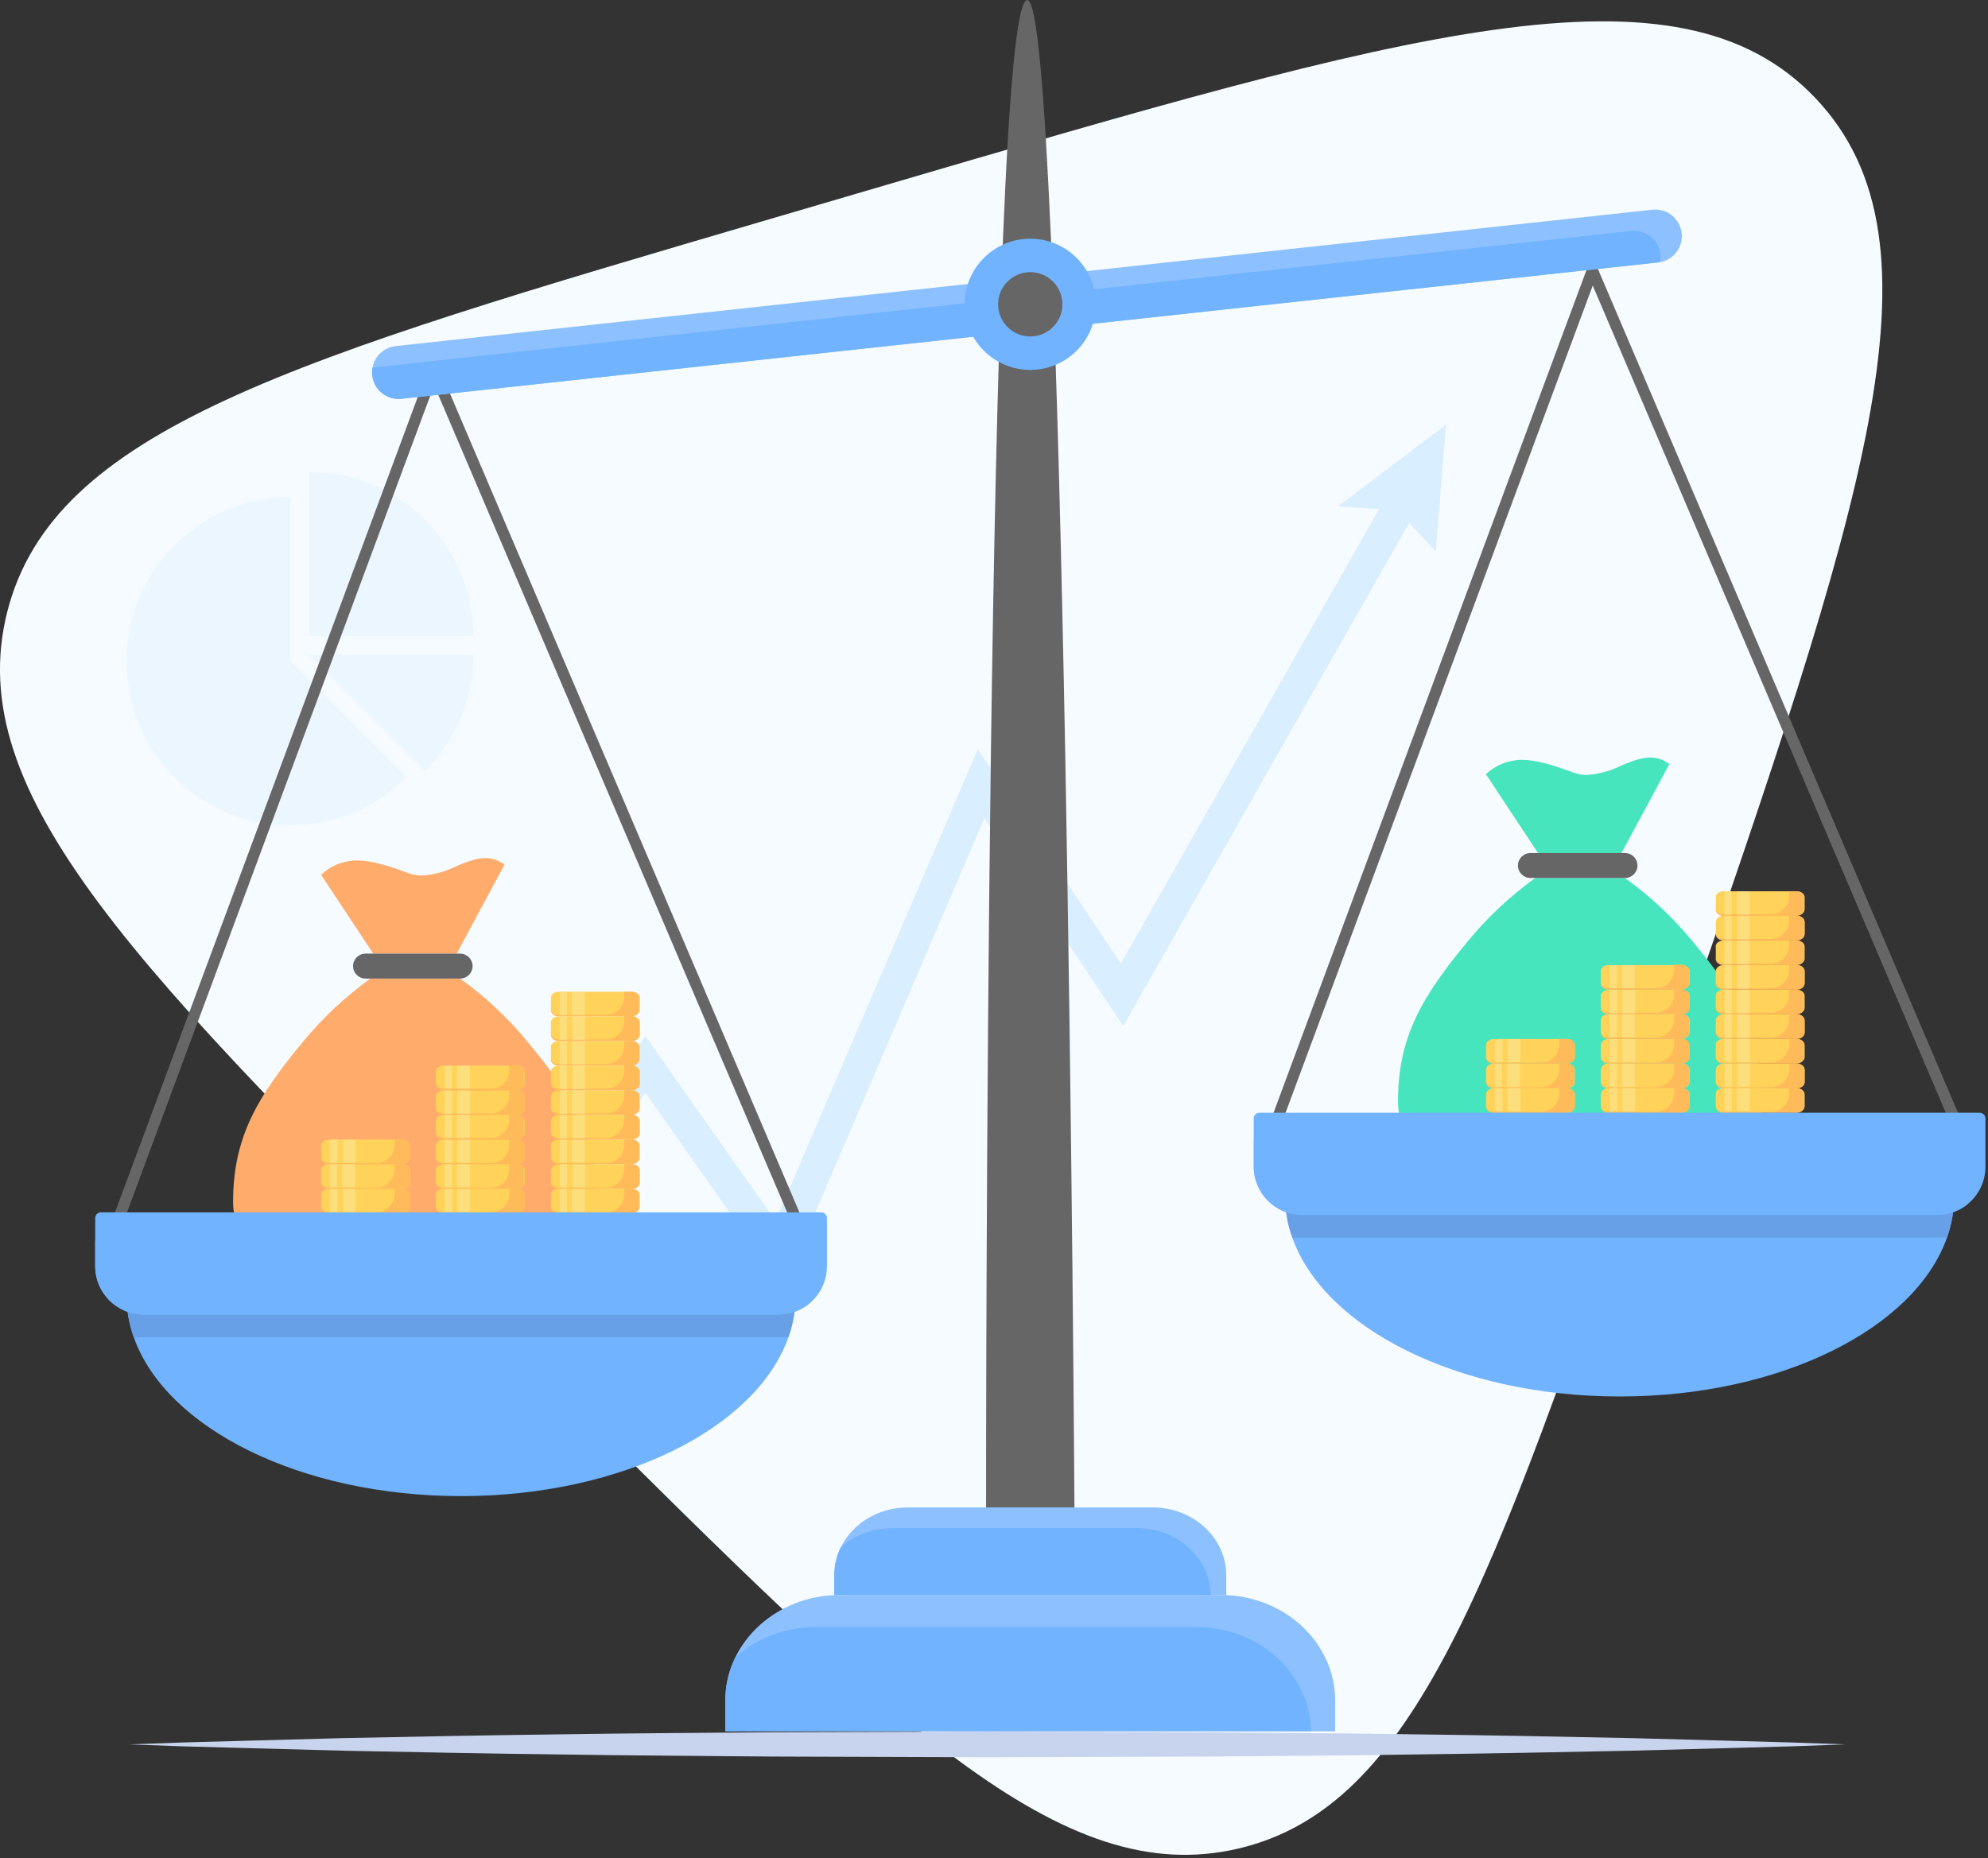 <svg width="353" height="330" viewBox="0 0 353 330" fill="none" xmlns="http://www.w3.org/2000/svg">
<rect x="0" y="0" width="353" height="330" fill="#333333" stroke="none"/>
<g clip-path="url(#clip0)">
<path d="M155.333 33.442L136.498 38.97C51.819 63.824 9.48 76.25 1.279 108.699C-6.91 141.159 24.419 172.351 87.066 234.724L99.664 247.276C158.839 306.189 188.432 335.645 219.83 328.323C251.228 320.991 264.853 281.45 292.094 202.367L298.318 184.298C330.71 90.31 346.894 43.31 322.395 17.463C297.907 -8.406 250.371 5.539 155.333 33.442Z" fill="#F5FBFF"/>
<g opacity="0.6">
<path opacity="0.6" d="M84.039 112.97H54.926V83.857C71.007 83.857 84.039 96.889 84.039 112.97Z" fill="#D9EEFF"/>
<path opacity="0.6" d="M84.04 116.317C84.051 124.038 80.978 131.45 75.508 136.899L54.926 116.317H84.04Z" fill="#D9EEFF"/>
<path opacity="0.6" d="M72.161 138.006C60.797 149.371 42.362 149.371 30.987 138.006C19.611 126.642 19.622 108.208 30.987 96.832C36.446 91.372 43.847 88.3 51.568 88.3V117.413L72.161 138.006Z" fill="#D9EEFF"/>
</g>
<path d="M256.767 75.416L237.556 89.945L244.877 90.413L199.02 171.129L173.63 133.061L137.709 216.838L114.603 184.024L85.81 224.73L87.626 232.017L114.592 194.075L139.011 228.762L174.806 145.282L199.442 182.219L250.211 92.868L254.928 97.94L256.767 75.416Z" fill="#D9EEFF"/>
<path d="M22.934 309.809L32.46 309.467L41.985 309.204L61.036 308.69C73.737 308.427 86.427 308.176 99.127 308.027C111.828 307.822 124.517 307.765 137.218 307.65L175.309 307.525L213.4 307.65C226.1 307.776 238.79 307.822 251.49 308.027C264.191 308.176 276.88 308.427 289.581 308.69L308.632 309.204L318.158 309.467L327.683 309.809L318.158 310.152L308.632 310.415L289.581 310.929C276.88 311.191 264.191 311.442 251.49 311.591C238.79 311.808 226.1 311.842 213.4 311.968L175.309 312.094L137.218 311.968C124.517 311.842 111.828 311.797 99.127 311.591C86.427 311.442 73.737 311.191 61.036 310.929L41.985 310.415L32.46 310.152L22.934 309.809Z" fill="#C8D3ED"/>
<path d="M57.007 155.367C58.732 153.734 61.016 152.82 63.38 152.82C65.893 152.82 68.725 153.665 72.506 155.07C73.294 155.356 74.128 155.504 74.973 155.493C77.04 155.356 79.062 154.807 80.924 153.882C82.751 153.117 84.487 152.398 86.166 152.398C87.4 152.398 88.61 152.809 89.581 153.563L81.084 169.359H66.27L57.007 155.367Z" fill="#FFAB6B"/>
<path d="M106.072 213.461C106.083 220.211 100.624 225.693 93.873 225.704C93.862 225.704 93.862 225.704 93.851 225.704H53.636C46.874 225.693 41.403 220.222 41.392 213.461C41.392 202.119 45.572 194.946 53.761 185.067C57.267 180.806 61.299 177.026 65.765 173.794H81.675C86.164 177.003 90.207 180.795 93.713 185.067C101.914 194.946 106.072 202.085 106.072 213.461Z" fill="#FFAB6B"/>
<path d="M64.908 169.365H81.698C82.92 169.365 83.914 170.359 83.914 171.581C83.914 172.803 82.92 173.797 81.698 173.797H64.908C63.686 173.797 62.693 172.803 62.693 171.581C62.693 170.348 63.686 169.365 64.908 169.365Z" fill="#666666"/>
<path d="M78.774 202.39H91.806C92.537 202.39 93.177 202.847 93.177 203.486V205.576C93.177 206.216 92.537 206.673 91.806 206.673H78.774C78.043 206.673 77.404 206.216 77.404 205.576V203.486C77.404 202.847 78.043 202.39 78.774 202.39Z" fill="#FFD359"/>
<path d="M93.165 203.486V205.668C93.165 205.942 93.074 206.124 92.891 206.307L92.8 206.399C92.526 206.673 92.16 206.764 91.703 206.764H78.774C78.043 206.764 77.404 206.307 77.404 205.668V205.485C77.404 206.124 78.043 206.581 78.774 206.581H87.158C88.985 206.581 90.436 205.119 90.436 203.303V202.39H91.806C92.526 202.39 93.165 202.847 93.165 203.486Z" fill="#FFBA59"/>
<path opacity="0.6" d="M81.23 202.39H83.503V206.49H81.23V202.39Z" fill="#FCE693"/>
<path opacity="0.6" d="M78.957 202.39H80.328V206.49H78.957V202.39Z" fill="#FCE693"/>
<path d="M78.774 193.641H91.806C92.537 193.641 93.177 194.098 93.177 194.737V196.827C93.177 197.467 92.537 197.924 91.806 197.924H78.774C78.043 197.924 77.404 197.467 77.404 196.827V194.737C77.404 194.189 78.043 193.641 78.774 193.641Z" fill="#FFD359"/>
<path d="M93.165 194.737V196.919C93.165 197.193 93.074 197.376 92.891 197.558L92.8 197.65C92.526 197.924 92.16 198.015 91.703 198.015H78.774C78.043 198.015 77.404 197.558 77.404 196.919V196.645C77.404 197.284 78.043 197.741 78.774 197.741H87.158C88.985 197.741 90.436 196.279 90.436 194.463V193.641H91.806C92.526 193.641 93.165 194.189 93.165 194.737Z" fill="#FFBA59"/>
<path opacity="0.6" d="M81.23 193.641H83.503V197.833H81.23V193.641Z" fill="#FCE693"/>
<path opacity="0.6" d="M78.957 193.641H80.328V197.833H78.957V193.641Z" fill="#FCE693"/>
<path d="M78.774 206.764H91.806C92.537 206.764 93.177 207.221 93.177 207.861V210.042C93.177 210.682 92.537 211.139 91.806 211.139H78.774C78.043 211.139 77.404 210.682 77.404 210.042V207.952C77.404 207.221 77.952 206.764 78.774 206.764Z" fill="#FFD359"/>
<path d="M93.074 207.861V210.042C93.074 210.316 92.983 210.499 92.8 210.682L92.709 210.773C92.434 211.047 92.069 211.139 91.612 211.139H78.774C78.043 211.139 77.404 210.682 77.404 210.042V209.859C77.404 210.499 78.043 210.956 78.774 210.956H87.158C88.985 210.956 90.436 209.494 90.436 207.678V206.764H91.806C92.526 206.764 93.074 207.221 93.074 207.861Z" fill="#FFBA59"/>
<path opacity="0.6" d="M81.138 206.764H83.411V210.864H81.138V206.764Z" fill="#FCE693"/>
<path opacity="0.6" d="M78.957 206.764H80.236V210.864H78.957V206.764Z" fill="#FCE693"/>
<path d="M78.774 198.004H91.806C92.537 198.004 93.177 198.461 93.177 199.1V201.19C93.177 201.83 92.537 202.287 91.806 202.287H78.774C78.043 202.287 77.404 201.83 77.404 201.19V199.1C77.404 198.461 77.952 198.004 78.774 198.004Z" fill="#FFD359"/>
<path d="M93.074 199.112V201.293C93.074 201.567 92.983 201.75 92.8 201.933L92.709 202.024C92.434 202.298 92.069 202.39 91.612 202.39H78.774C78.043 202.39 77.404 201.933 77.404 201.293V201.019C77.404 201.659 78.043 202.116 78.774 202.116H87.158C88.985 202.116 90.436 200.654 90.436 198.837V197.924H91.806C92.526 198.015 93.074 198.472 93.074 199.112Z" fill="#FFBA59"/>
<path opacity="0.6" d="M81.138 198.015H83.411V202.115H81.138V198.015Z" fill="#FCE693"/>
<path opacity="0.6" d="M78.957 198.015H80.236V202.115H78.957V198.015Z" fill="#FCE693"/>
<path d="M78.774 189.255H91.806C92.537 189.255 93.177 189.712 93.177 190.351V192.442C93.177 193.081 92.537 193.538 91.806 193.538H78.774C78.043 193.538 77.404 193.081 77.404 192.442V190.351C77.404 189.712 77.952 189.255 78.774 189.255Z" fill="#FFD359"/>
<path d="M93.074 190.363V192.544C93.074 192.818 92.983 193.001 92.8 193.184L92.709 193.275C92.434 193.549 92.069 193.641 91.612 193.641H78.774C78.043 193.641 77.404 193.184 77.404 192.544V192.27C77.404 192.91 78.043 193.367 78.774 193.367H87.158C88.985 193.367 90.436 191.905 90.436 190.089V189.175H91.806C92.526 189.266 93.074 189.723 93.074 190.363Z" fill="#FFBA59"/>
<path opacity="0.6" d="M81.138 189.266H83.411V193.367H81.138V189.266Z" fill="#FCE693"/>
<path opacity="0.6" d="M78.957 189.266H80.236V193.367H78.957V189.266Z" fill="#FCE693"/>
<path d="M78.774 211.138H91.806C92.537 211.138 93.177 211.595 93.177 212.235V214.325C93.177 214.965 92.537 215.422 91.806 215.422H78.774C78.043 215.422 77.404 214.965 77.404 214.325V212.235C77.404 211.595 78.043 211.138 78.774 211.138Z" fill="#FFD359"/>
<path d="M93.165 212.235V214.416C93.165 214.691 93.074 214.873 92.891 215.056L92.8 215.147C92.526 215.422 92.16 215.513 91.703 215.513H78.774C78.043 215.513 77.404 215.056 77.404 214.416V214.234C77.404 214.873 78.043 215.33 78.774 215.33H87.158C88.985 215.33 90.436 213.868 90.436 212.052V211.138H91.806C92.526 211.138 93.165 211.595 93.165 212.235Z" fill="#FFBA59"/>
<path opacity="0.6" d="M81.23 211.138H83.503V215.239H81.23V211.138Z" fill="#FCE693"/>
<path opacity="0.6" d="M78.957 211.138H80.328V215.239H78.957V211.138Z" fill="#FCE693"/>
<path d="M58.398 202.39H71.43C72.161 202.39 72.801 202.847 72.801 203.486V205.576C72.801 206.216 72.161 206.673 71.43 206.673H58.398C57.667 206.673 57.028 206.216 57.028 205.576V203.486C57.028 202.847 57.667 202.39 58.398 202.39Z" fill="#FFD359"/>
<path d="M72.789 203.486V205.668C72.789 205.942 72.698 206.124 72.515 206.307L72.424 206.399C72.15 206.673 71.784 206.764 71.327 206.764H58.398C57.667 206.764 57.028 206.307 57.028 205.668V205.485C57.028 206.124 57.667 206.581 58.398 206.581H66.781C68.609 206.581 70.059 205.119 70.059 203.303V202.39H71.43C72.15 202.39 72.789 202.847 72.789 203.486Z" fill="#FFBA59"/>
<path opacity="0.6" d="M60.854 202.39H63.127V206.49H60.854V202.39Z" fill="#FCE693"/>
<path opacity="0.6" d="M58.581 202.39H59.951V206.49H58.581V202.39Z" fill="#FCE693"/>
<path d="M58.398 206.764H71.43C72.161 206.764 72.801 207.221 72.801 207.861V210.042C72.801 210.682 72.161 211.138 71.43 211.138H58.398C57.667 211.138 57.028 210.682 57.028 210.042V207.952C57.028 207.221 57.576 206.764 58.398 206.764Z" fill="#FFD359"/>
<path d="M72.698 207.861V210.042C72.698 210.316 72.606 210.499 72.424 210.682L72.332 210.773C72.058 211.047 71.693 211.138 71.236 211.138H58.398C57.667 211.138 57.028 210.682 57.028 210.042V209.859C57.028 210.499 57.667 210.956 58.398 210.956H66.782C68.609 210.956 70.059 209.494 70.059 207.678V206.764H71.43C72.15 206.764 72.698 207.221 72.698 207.861Z" fill="#FFBA59"/>
<path opacity="0.6" d="M60.763 206.764H63.035V210.864H60.763V206.764Z" fill="#FCE693"/>
<path opacity="0.6" d="M58.581 206.764H59.86V210.864H58.581V206.764Z" fill="#FCE693"/>
<path d="M58.398 211.138H71.43C72.161 211.138 72.801 211.595 72.801 212.235V214.325C72.801 214.965 72.161 215.422 71.43 215.422H58.398C57.667 215.422 57.028 214.965 57.028 214.325V212.235C57.028 211.595 57.667 211.138 58.398 211.138Z" fill="#FFD359"/>
<path d="M72.789 212.235V214.416C72.789 214.691 72.698 214.873 72.515 215.056L72.424 215.147C72.15 215.422 71.784 215.513 71.327 215.513H58.398C57.667 215.513 57.028 215.056 57.028 214.416V214.234C57.028 214.873 57.667 215.33 58.398 215.33H66.781C68.609 215.33 70.059 213.868 70.059 212.052V211.138H71.43C72.15 211.138 72.789 211.595 72.789 212.235Z" fill="#FFBA59"/>
<path opacity="0.6" d="M60.854 211.138H63.127V215.239H60.854V211.138Z" fill="#FCE693"/>
<path opacity="0.6" d="M58.581 211.138H59.951V215.239H58.581V211.138Z" fill="#FCE693"/>
<path d="M99.196 202.39H112.228C112.959 202.39 113.598 202.847 113.598 203.486V205.576C113.598 206.216 112.959 206.673 112.228 206.673H99.196C98.465 206.673 97.825 206.216 97.825 205.576V203.486C97.734 202.847 98.374 202.39 99.196 202.39Z" fill="#FFD359"/>
<path d="M113.494 203.486V205.668C113.494 205.942 113.403 206.124 113.22 206.307L113.129 206.399C112.855 206.673 112.489 206.764 112.033 206.764H99.195C98.464 206.764 97.824 206.307 97.824 205.668V205.485C97.824 206.124 98.464 206.581 99.195 206.581H107.578C109.406 206.581 110.856 205.119 110.856 203.303V202.39H112.227C112.958 202.39 113.494 202.847 113.494 203.486Z" fill="#FFBA59"/>
<path opacity="0.6" d="M101.56 202.39H103.833V206.49H101.56V202.39Z" fill="#FCE693"/>
<path opacity="0.6" d="M99.379 202.39H100.658V206.49H99.379V202.39Z" fill="#FCE693"/>
<path d="M99.196 193.641H112.228C112.959 193.641 113.598 194.098 113.598 194.737V196.827C113.598 197.467 112.959 197.924 112.228 197.924H99.196C98.465 197.924 97.825 197.467 97.825 196.827V194.737C97.734 194.189 98.374 193.641 99.196 193.641Z" fill="#FFD359"/>
<path d="M113.494 194.737V196.919C113.494 197.193 113.403 197.376 113.22 197.558L113.129 197.65C112.855 197.924 112.489 198.015 112.033 198.015H99.195C98.464 198.015 97.824 197.558 97.824 196.919V196.645C97.824 197.284 98.464 197.741 99.195 197.741H107.578C109.406 197.741 110.856 196.279 110.856 194.463V193.641H112.227C112.958 193.641 113.494 194.189 113.494 194.737Z" fill="#FFBA59"/>
<path opacity="0.6" d="M101.56 193.641H103.833V197.832H101.56V193.641Z" fill="#FCE693"/>
<path opacity="0.6" d="M99.379 193.641H100.658V197.832H99.379V193.641Z" fill="#FCE693"/>
<path d="M99.196 206.764H112.228C112.959 206.764 113.599 207.221 113.599 207.861V210.042C113.599 210.682 112.959 211.138 112.228 211.138H99.196C98.465 211.138 97.825 210.682 97.825 210.042V207.952C97.825 207.221 98.465 206.764 99.196 206.764Z" fill="#FFD359"/>
<path d="M113.587 207.861V210.042C113.587 210.316 113.496 210.499 113.313 210.682L113.222 210.773C112.948 211.047 112.582 211.138 112.125 211.138H99.196C98.465 211.138 97.825 210.682 97.825 210.042V209.859C97.825 210.499 98.465 210.956 99.196 210.956H107.579C109.407 210.956 110.857 209.494 110.857 207.678V206.764H112.228C112.948 206.764 113.587 207.221 113.587 207.861Z" fill="#FFBA59"/>
<path opacity="0.6" d="M101.72 206.764H103.902V210.864H101.72V206.764Z" fill="#FCE693"/>
<path opacity="0.6" d="M99.401 206.764H100.681V210.864H99.401V206.764Z" fill="#FCE693"/>
<path d="M99.196 198.004H112.228C112.959 198.004 113.599 198.461 113.599 199.1V201.19C113.599 201.83 112.959 202.287 112.228 202.287H99.196C98.465 202.287 97.825 201.83 97.825 201.19V199.1C97.825 198.461 98.465 198.004 99.196 198.004Z" fill="#FFD359"/>
<path d="M113.587 199.112V201.293C113.587 201.567 113.496 201.75 113.313 201.933L113.222 202.024C112.948 202.298 112.582 202.39 112.125 202.39H99.196C98.465 202.39 97.825 201.933 97.825 201.293V201.019C97.825 201.659 98.465 202.116 99.196 202.116H107.579C109.407 202.116 110.857 200.654 110.857 198.838V197.924H112.228C112.948 198.015 113.587 198.472 113.587 199.112Z" fill="#FFBA59"/>
<path opacity="0.6" d="M101.652 198.015H103.833V202.207H101.652V198.015Z" fill="#FCE693"/>
<path opacity="0.6" d="M99.367 198.015H100.647V202.207H99.367V198.015Z" fill="#FCE693"/>
<path d="M99.196 184.892H112.228C112.959 184.892 113.598 185.349 113.598 185.988V188.078C113.598 188.718 112.959 189.175 112.228 189.175H99.196C98.465 189.175 97.825 188.718 97.825 188.078V185.988C97.734 185.44 98.374 184.892 99.196 184.892Z" fill="#FFD359"/>
<path d="M113.494 185.988V188.17C113.494 188.444 113.403 188.627 113.22 188.809L113.129 188.901C112.855 189.175 112.489 189.266 112.033 189.266H99.195C98.464 189.266 97.824 188.809 97.824 188.17V187.896C97.824 188.535 98.464 188.992 99.195 188.992H107.578C109.406 188.992 110.856 187.53 110.856 185.714V184.892H112.227C112.958 184.892 113.494 185.44 113.494 185.988Z" fill="#FFBA59"/>
<path opacity="0.6" d="M101.56 184.892H103.833V189.084H101.56V184.892Z" fill="#FCE693"/>
<path opacity="0.6" d="M99.379 184.892H100.658V189.084H99.379V184.892Z" fill="#FCE693"/>
<path d="M99.196 189.255H112.228C112.959 189.255 113.599 189.712 113.599 190.351V192.442C113.599 193.081 112.959 193.538 112.228 193.538H99.196C98.465 193.538 97.825 193.081 97.825 192.442V190.351C97.825 189.712 98.465 189.255 99.196 189.255Z" fill="#FFD359"/>
<path d="M113.587 190.363V192.544C113.587 192.818 113.496 193.001 113.313 193.184L113.222 193.275C112.948 193.549 112.582 193.641 112.125 193.641H99.196C98.465 193.641 97.825 193.184 97.825 192.544V192.27C97.825 192.91 98.465 193.367 99.196 193.367H107.579C109.407 193.367 110.857 191.905 110.857 190.089V189.175H112.228C112.948 189.266 113.587 189.723 113.587 190.363Z" fill="#FFBA59"/>
<path opacity="0.6" d="M101.652 189.266H103.833V193.458H101.652V189.266Z" fill="#FCE693"/>
<path opacity="0.6" d="M99.367 189.266H100.647V193.458H99.367V189.266Z" fill="#FCE693"/>
<path d="M99.196 176.143H112.228C112.959 176.143 113.598 176.6 113.598 177.239V179.33C113.598 179.969 112.959 180.426 112.228 180.426H99.196C98.465 180.426 97.825 179.969 97.825 179.33V177.239C97.734 176.691 98.374 176.143 99.196 176.143Z" fill="#FFD359"/>
<path d="M113.494 177.239V179.421C113.494 179.695 113.403 179.878 113.22 180.06L113.129 180.152C112.855 180.426 112.489 180.517 112.033 180.517H99.195C98.464 180.517 97.824 180.06 97.824 179.421V179.147C97.824 179.786 98.464 180.243 99.195 180.243H107.578C109.406 180.243 110.856 178.781 110.856 176.965V176.143H112.227C112.958 176.143 113.494 176.691 113.494 177.239Z" fill="#FFBA59"/>
<path opacity="0.6" d="M101.56 176.143H103.833V180.335H101.56V176.143Z" fill="#FCE693"/>
<path opacity="0.6" d="M99.379 176.143H100.658V180.335H99.379V176.143Z" fill="#FCE693"/>
<path d="M99.196 180.506H112.228C112.959 180.506 113.599 180.963 113.599 181.602V183.693C113.599 184.332 112.959 184.789 112.228 184.789H99.196C98.465 184.789 97.825 184.332 97.825 183.693V181.602C97.825 180.963 98.465 180.506 99.196 180.506Z" fill="#FFD359"/>
<path d="M113.587 181.614V183.795C113.587 184.07 113.496 184.252 113.313 184.435L113.222 184.526C112.948 184.8 112.582 184.892 112.125 184.892H99.196C98.465 184.892 97.825 184.435 97.825 183.795V183.521C97.825 184.161 98.465 184.618 99.196 184.618H107.579C109.407 184.618 110.857 183.156 110.857 181.34V180.426H112.228C112.948 180.517 113.587 180.974 113.587 181.614Z" fill="#FFBA59"/>
<path opacity="0.6" d="M101.652 180.517H103.833V184.709H101.652V180.517Z" fill="#FCE693"/>
<path opacity="0.6" d="M99.367 180.517H100.647V184.709H99.367V180.517Z" fill="#FCE693"/>
<path d="M99.196 211.138H112.228C112.959 211.138 113.598 211.595 113.598 212.235V214.325C113.598 214.965 112.959 215.422 112.228 215.422H99.196C98.465 215.422 97.825 214.965 97.825 214.325V212.235C97.734 211.595 98.374 211.138 99.196 211.138Z" fill="#FFD359"/>
<path d="M113.494 212.235V214.416C113.494 214.691 113.403 214.873 113.22 215.056L113.129 215.147C112.855 215.422 112.489 215.513 112.033 215.513H99.195C98.464 215.513 97.824 215.056 97.824 214.416V214.234C97.824 214.873 98.464 215.33 99.195 215.33H107.578C109.406 215.33 110.856 213.868 110.856 212.052V211.138H112.227C112.958 211.138 113.494 211.595 113.494 212.235Z" fill="#FFBA59"/>
<path opacity="0.6" d="M101.56 211.138H103.833V215.239H101.56V211.138Z" fill="#FCE693"/>
<path opacity="0.6" d="M99.379 211.138H100.658V215.239H99.379V211.138Z" fill="#FCE693"/>
<path d="M263.851 137.504C265.575 135.871 267.86 134.957 270.224 134.957C272.736 134.957 275.569 135.802 279.349 137.207C280.138 137.493 280.971 137.641 281.816 137.63C283.884 137.493 285.905 136.944 287.767 136.019C289.594 135.254 291.331 134.534 293.01 134.534C294.243 134.534 295.454 134.946 296.424 135.699L287.916 151.507H273.102L263.851 137.504Z" fill="#46E5BE"/>
<path d="M312.915 195.597C312.927 202.347 307.467 207.83 300.717 207.841C300.706 207.841 300.706 207.841 300.694 207.841H260.479C253.717 207.83 248.247 202.359 248.235 195.597C248.235 184.256 252.415 177.083 260.605 167.203C264.111 162.943 268.143 159.162 272.609 155.93H288.519C293.007 159.14 297.051 162.932 300.557 167.203C308.758 177.083 312.915 184.221 312.915 195.597Z" fill="#46E5BE"/>
<path d="M271.752 151.502H288.542C289.764 151.502 290.758 152.496 290.758 153.718C290.758 154.94 289.764 155.934 288.542 155.934H271.752C270.53 155.934 269.536 154.94 269.536 153.718C269.536 152.496 270.53 151.502 271.752 151.502Z" fill="#666666"/>
<path d="M285.616 184.526H298.648C299.379 184.526 300.019 184.983 300.019 185.623V187.713C300.019 188.353 299.379 188.809 298.648 188.809H285.616C284.885 188.809 284.246 188.353 284.246 187.713V185.623C284.246 184.983 284.885 184.526 285.616 184.526Z" fill="#FFD359"/>
<path d="M300.009 185.623V187.804C300.009 188.078 299.917 188.261 299.735 188.444L299.643 188.535C299.369 188.809 299.004 188.901 298.547 188.901H285.606C284.875 188.901 284.236 188.444 284.236 187.804V187.622C284.236 188.261 284.875 188.718 285.606 188.718H293.99C295.817 188.718 297.268 187.256 297.268 185.44V184.526H298.638C299.369 184.526 300.009 184.983 300.009 185.623Z" fill="#FFBA59"/>
<path opacity="0.6" d="M288.073 184.526H290.346V188.627H288.073V184.526Z" fill="#FCE693"/>
<path opacity="0.6" d="M285.801 184.526H287.171V188.627H285.801V184.526Z" fill="#FCE693"/>
<path d="M285.616 175.787H298.648C299.379 175.787 300.019 176.244 300.019 176.884V178.974C300.019 179.614 299.379 180.071 298.648 180.071H285.616C284.885 180.071 284.246 179.614 284.246 178.974V176.884C284.246 176.324 284.885 175.787 285.616 175.787Z" fill="#FFD359"/>
<path d="M300.009 176.874V179.055C300.009 179.33 299.917 179.512 299.735 179.695L299.643 179.786C299.369 180.061 299.004 180.152 298.547 180.152H285.606C284.875 180.152 284.236 179.695 284.236 179.055V178.781C284.236 179.421 284.875 179.878 285.606 179.878H293.99C295.817 179.878 297.268 178.416 297.268 176.6V175.777H298.638C299.369 175.789 300.009 176.326 300.009 176.874Z" fill="#FFBA59"/>
<path opacity="0.6" d="M288.073 175.789H290.346V179.981H288.073V175.789Z" fill="#FCE693"/>
<path opacity="0.6" d="M285.801 175.789H287.171V179.981H285.801V175.789Z" fill="#FCE693"/>
<path d="M285.616 188.901H298.648C299.379 188.901 300.019 189.358 300.019 189.997V192.179C300.019 192.818 299.379 193.275 298.648 193.275H285.616C284.885 193.275 284.246 192.818 284.246 192.179V190.089C284.246 189.358 284.794 188.901 285.616 188.901Z" fill="#FFD359"/>
<path d="M299.917 189.997V192.179C299.917 192.453 299.826 192.636 299.643 192.818L299.552 192.91C299.278 193.184 298.912 193.275 298.455 193.275H285.606C284.875 193.275 284.236 192.818 284.236 192.179V191.996C284.236 192.636 284.875 193.092 285.606 193.092H293.99C295.817 193.092 297.268 191.631 297.268 189.814V188.901H298.638C299.369 188.901 299.917 189.358 299.917 189.997Z" fill="#FFBA59"/>
<path opacity="0.6" d="M287.982 188.901H290.255V193.001H287.982V188.901Z" fill="#FCE693"/>
<path opacity="0.6" d="M285.801 188.901H287.08V193.001H285.801V188.901Z" fill="#FCE693"/>
<path d="M285.616 180.151H298.648C299.379 180.151 300.019 180.607 300.019 181.247V183.337C300.019 183.977 299.379 184.434 298.648 184.434H285.616C284.885 184.434 284.246 183.977 284.246 183.337V181.247C284.246 180.596 284.794 180.151 285.616 180.151Z" fill="#FFD359"/>
<path d="M299.917 181.248V183.43C299.917 183.704 299.826 183.887 299.643 184.07L299.552 184.161C299.278 184.435 298.912 184.526 298.455 184.526H285.606C284.875 184.526 284.236 184.07 284.236 183.43V183.156C284.236 183.795 284.875 184.252 285.606 184.252H293.99C295.817 184.252 297.268 182.79 297.268 180.974V180.061H298.638C299.369 180.163 299.917 180.609 299.917 181.248Z" fill="#FFBA59"/>
<path opacity="0.6" d="M287.982 180.163H290.255V184.264H287.982V180.163Z" fill="#FCE693"/>
<path opacity="0.6" d="M285.801 180.163H287.08V184.264H285.801V180.163Z" fill="#FCE693"/>
<path d="M285.616 171.403H298.648C299.379 171.403 300.019 171.86 300.019 172.5V174.59C300.019 175.229 299.379 175.686 298.648 175.686H285.616C284.885 175.686 284.246 175.229 284.246 174.59V172.5C284.246 171.86 284.794 171.403 285.616 171.403Z" fill="#FFD359"/>
<path d="M299.917 172.499V174.681C299.917 174.955 299.826 175.138 299.643 175.321L299.552 175.412C299.278 175.686 298.912 175.778 298.455 175.778H285.606C284.875 175.778 284.236 175.321 284.236 174.681V174.407C284.236 175.047 284.875 175.503 285.606 175.503H293.99C295.817 175.503 297.268 174.041 297.268 172.225V171.323H298.638C299.369 171.414 299.917 171.871 299.917 172.499Z" fill="#FFBA59"/>
<path opacity="0.6" d="M287.982 171.414H290.255V175.515H287.982V171.414Z" fill="#FCE693"/>
<path opacity="0.6" d="M285.801 171.414H287.08V175.515H285.801V171.414Z" fill="#FCE693"/>
<path d="M285.616 193.275H298.648C299.379 193.275 300.019 193.732 300.019 194.372V196.462C300.019 197.101 299.379 197.558 298.648 197.558H285.616C284.885 197.558 284.246 197.101 284.246 196.462V194.372C284.246 193.732 284.885 193.275 285.616 193.275Z" fill="#FFD359"/>
<path d="M300.009 194.372V196.553C300.009 196.827 299.917 197.01 299.735 197.193L299.643 197.284C299.369 197.558 299.004 197.65 298.547 197.65H285.606C284.875 197.65 284.236 197.193 284.236 196.553V196.371C284.236 197.01 284.875 197.467 285.606 197.467H293.99C295.817 197.467 297.268 196.005 297.268 194.189V193.275H298.638C299.369 193.275 300.009 193.732 300.009 194.372Z" fill="#FFBA59"/>
<path opacity="0.6" d="M288.073 193.275H290.346V197.376H288.073V193.275Z" fill="#FCE693"/>
<path opacity="0.6" d="M285.801 193.275H287.171V197.376H285.801V193.275Z" fill="#FCE693"/>
<path d="M265.24 184.526H278.273C279.004 184.526 279.643 184.983 279.643 185.623V187.713C279.643 188.353 279.004 188.809 278.273 188.809H265.24C264.509 188.809 263.87 188.353 263.87 187.713V185.623C263.87 184.983 264.509 184.526 265.24 184.526Z" fill="#FFD359"/>
<path d="M279.633 185.623V187.804C279.633 188.078 279.541 188.261 279.359 188.444L279.267 188.535C278.993 188.809 278.628 188.901 278.171 188.901H265.23C264.499 188.901 263.86 188.444 263.86 187.804V187.622C263.86 188.261 264.499 188.718 265.23 188.718H273.614C275.441 188.718 276.891 187.256 276.891 185.44V184.526H278.262C279.004 184.526 279.633 184.983 279.633 185.623Z" fill="#FFBA59"/>
<path opacity="0.6" d="M267.697 184.526H269.97V188.627H267.697V184.526Z" fill="#FCE693"/>
<path opacity="0.6" d="M265.424 184.526H266.795V188.627H265.424V184.526Z" fill="#FCE693"/>
<path d="M265.24 188.901H278.273C279.004 188.901 279.643 189.358 279.643 189.997V192.179C279.643 192.818 279.004 193.275 278.273 193.275H265.24C264.509 193.275 263.87 192.818 263.87 192.179V190.089C263.87 189.358 264.418 188.901 265.24 188.901Z" fill="#FFD359"/>
<path d="M279.541 189.997V192.179C279.541 192.453 279.45 192.636 279.267 192.818L279.176 192.91C278.902 193.184 278.536 193.275 278.079 193.275H265.23C264.499 193.275 263.86 192.818 263.86 192.179V191.996C263.86 192.636 264.499 193.092 265.23 193.092H273.614C275.441 193.092 276.892 191.631 276.892 189.815V188.901H278.262C279.005 188.901 279.541 189.358 279.541 189.997Z" fill="#FFBA59"/>
<path opacity="0.6" d="M267.606 188.901H269.879V193.001H267.606V188.901Z" fill="#FCE693"/>
<path opacity="0.6" d="M265.424 188.901H266.704V193.001H265.424V188.901Z" fill="#FCE693"/>
<path d="M265.24 193.275H278.273C279.004 193.275 279.643 193.732 279.643 194.372V196.462C279.643 197.101 279.004 197.558 278.273 197.558H265.24C264.509 197.558 263.87 197.101 263.87 196.462V194.372C263.87 193.732 264.509 193.275 265.24 193.275Z" fill="#FFD359"/>
<path d="M279.633 194.372V196.553C279.633 196.827 279.541 197.01 279.359 197.193L279.267 197.284C278.993 197.558 278.628 197.65 278.171 197.65H265.23C264.499 197.65 263.86 197.193 263.86 196.553V196.37C263.86 197.01 264.499 197.467 265.23 197.467H273.614C275.441 197.467 276.891 196.005 276.891 194.189V193.275H278.262C279.004 193.275 279.633 193.732 279.633 194.372Z" fill="#FFBA59"/>
<path opacity="0.6" d="M267.697 193.275H269.97V197.376H267.697V193.275Z" fill="#FCE693"/>
<path opacity="0.6" d="M265.424 193.275H266.795V197.376H265.424V193.275Z" fill="#FCE693"/>
<path d="M306.039 184.526H319.071C319.802 184.526 320.441 184.983 320.441 185.623V187.713C320.441 188.353 319.802 188.809 319.071 188.809H306.039C305.308 188.809 304.668 188.353 304.668 187.713V185.623C304.577 184.983 305.217 184.526 306.039 184.526Z" fill="#FFD359"/>
<path d="M320.339 185.623V187.804C320.339 188.078 320.247 188.261 320.065 188.444L319.973 188.535C319.699 188.809 319.334 188.901 318.877 188.901H306.028C305.297 188.901 304.657 188.444 304.657 187.804V187.622C304.657 188.261 305.297 188.718 306.028 188.718H314.411C316.239 188.718 317.689 187.256 317.689 185.44V184.526H319.06C319.802 184.526 320.339 184.983 320.339 185.623Z" fill="#FFBA59"/>
<path opacity="0.6" d="M308.404 184.526H310.676V188.627H308.404V184.526Z" fill="#FCE693"/>
<path opacity="0.6" d="M306.222 184.526H307.501V188.627H306.222V184.526Z" fill="#FCE693"/>
<path d="M306.039 175.787H319.071C319.802 175.787 320.441 176.244 320.441 176.884V178.974C320.441 179.614 319.802 180.071 319.071 180.071H306.039C305.308 180.071 304.668 179.614 304.668 178.974V176.884C304.577 176.324 305.217 175.787 306.039 175.787Z" fill="#FFD359"/>
<path d="M320.339 176.874V179.055C320.339 179.33 320.247 179.512 320.065 179.695L319.973 179.786C319.699 180.061 319.334 180.152 318.877 180.152H306.028C305.297 180.152 304.657 179.695 304.657 179.055V178.781C304.657 179.421 305.297 179.878 306.028 179.878H314.411C316.239 179.878 317.689 178.416 317.689 176.6V175.777H319.06C319.802 175.789 320.339 176.326 320.339 176.874Z" fill="#FFBA59"/>
<path opacity="0.6" d="M308.404 175.789H310.676V179.981H308.404V175.789Z" fill="#FCE693"/>
<path opacity="0.6" d="M306.222 175.789H307.501V179.981H306.222V175.789Z" fill="#FCE693"/>
<path d="M306.039 188.901H319.071C319.802 188.901 320.442 189.358 320.442 189.997V192.179C320.442 192.818 319.802 193.275 319.071 193.275H306.039C305.308 193.275 304.669 192.818 304.669 192.179V190.089C304.669 189.358 305.308 188.901 306.039 188.901Z" fill="#FFD359"/>
<path d="M320.43 189.997V192.179C320.43 192.453 320.339 192.636 320.156 192.818L320.065 192.91C319.791 193.184 319.425 193.275 318.968 193.275H306.028C305.297 193.275 304.657 192.818 304.657 192.179V191.996C304.657 192.636 305.297 193.092 306.028 193.092H314.411C316.239 193.092 317.689 191.63 317.689 189.814V188.901H319.06C319.791 188.901 320.43 189.358 320.43 189.997Z" fill="#FFBA59"/>
<path opacity="0.6" d="M308.564 188.901H310.745V193.001H308.564V188.901Z" fill="#FCE693"/>
<path opacity="0.6" d="M306.245 188.901H307.524V193.001H306.245V188.901Z" fill="#FCE693"/>
<path d="M306.038 180.151H319.07C319.801 180.151 320.44 180.607 320.44 181.247V183.337C320.44 183.977 319.801 184.434 319.07 184.434H306.038C305.307 184.434 304.667 183.977 304.667 183.337V181.247C304.667 180.596 305.307 180.151 306.038 180.151Z" fill="#FFD359"/>
<path d="M320.43 181.248V183.43C320.43 183.704 320.339 183.887 320.156 184.07L320.065 184.161C319.791 184.435 319.425 184.526 318.968 184.526H306.028C305.297 184.526 304.657 184.07 304.657 183.43V183.156C304.657 183.795 305.297 184.252 306.028 184.252H314.411C316.239 184.252 317.689 182.79 317.689 180.974V180.06H319.06C319.791 180.163 320.43 180.609 320.43 181.248Z" fill="#FFBA59"/>
<path opacity="0.6" d="M308.495 180.163H310.676V184.355H308.495V180.163Z" fill="#FCE693"/>
<path opacity="0.6" d="M306.222 180.163H307.501V184.355H306.222V180.163Z" fill="#FCE693"/>
<path d="M306.039 167.039H319.071C319.802 167.039 320.441 167.495 320.441 168.135V170.225C320.441 170.865 319.802 171.322 319.071 171.322H306.039C305.308 171.322 304.668 170.865 304.668 170.225V168.135C304.577 167.587 305.217 167.039 306.039 167.039Z" fill="#FFD359"/>
<path d="M320.339 168.125V170.307C320.339 170.581 320.247 170.763 320.065 170.946L319.973 171.038C319.699 171.312 319.334 171.403 318.877 171.403H306.028C305.297 171.403 304.657 170.946 304.657 170.307V170.032C304.657 170.672 305.297 171.129 306.028 171.129H314.411C316.239 171.129 317.689 169.667 317.689 167.851V167.029H319.06C319.802 167.04 320.339 167.588 320.339 168.125Z" fill="#FFBA59"/>
<path opacity="0.6" d="M308.404 167.04H310.676V171.232H308.404V167.04Z" fill="#FCE693"/>
<path opacity="0.6" d="M306.222 167.04H307.501V171.232H306.222V167.04Z" fill="#FCE693"/>
<path d="M306.038 171.403H319.07C319.801 171.403 320.44 171.86 320.44 172.5V174.59C320.44 175.229 319.801 175.686 319.07 175.686H306.038C305.307 175.686 304.667 175.229 304.667 174.59V172.5C304.667 171.86 305.307 171.403 306.038 171.403Z" fill="#FFD359"/>
<path d="M320.43 172.499V174.681C320.43 174.955 320.339 175.138 320.156 175.321L320.065 175.412C319.791 175.686 319.425 175.778 318.968 175.778H306.028C305.297 175.778 304.657 175.321 304.657 174.681V174.407C304.657 175.047 305.297 175.503 306.028 175.503H314.411C316.239 175.503 317.689 174.041 317.689 172.225V171.323H319.06C319.791 171.414 320.43 171.871 320.43 172.499Z" fill="#FFBA59"/>
<path opacity="0.6" d="M308.495 171.414H310.676V175.606H308.495V171.414Z" fill="#FCE693"/>
<path opacity="0.6" d="M306.222 171.414H307.501V175.606H306.222V171.414Z" fill="#FCE693"/>
<path d="M306.039 158.291H319.071C319.802 158.291 320.441 158.748 320.441 159.388V161.478C320.441 162.117 319.802 162.574 319.071 162.574H306.039C305.308 162.574 304.668 162.117 304.668 161.478V159.388C304.577 158.839 305.217 158.291 306.039 158.291Z" fill="#FFD359"/>
<path d="M320.339 159.388V161.569C320.339 161.843 320.247 162.026 320.065 162.209L319.973 162.3C319.699 162.574 319.334 162.665 318.877 162.665H306.028C305.297 162.665 304.657 162.209 304.657 161.569V161.295C304.657 161.935 305.297 162.391 306.028 162.391H314.411C316.239 162.391 317.689 160.929 317.689 159.113V158.291H319.06C319.802 158.291 320.339 158.839 320.339 159.388Z" fill="#FFBA59"/>
<path opacity="0.6" d="M308.404 158.291H310.676V162.483H308.404V158.291Z" fill="#FCE693"/>
<path opacity="0.6" d="M306.222 158.291H307.501V162.483H306.222V158.291Z" fill="#FCE693"/>
<path d="M306.038 162.653H319.07C319.801 162.653 320.44 163.11 320.44 163.749V165.839C320.44 166.479 319.801 166.936 319.07 166.936H306.038C305.307 166.936 304.667 166.479 304.667 165.839V163.749C304.667 163.11 305.307 162.653 306.038 162.653Z" fill="#FFD359"/>
<path d="M320.43 163.751V165.932C320.43 166.206 320.339 166.389 320.156 166.572L320.065 166.663C319.791 166.937 319.425 167.029 318.968 167.029H306.028C305.297 167.029 304.657 166.572 304.657 165.932V165.658C304.657 166.298 305.297 166.754 306.028 166.754H314.411C316.239 166.754 317.689 165.293 317.689 163.477V162.563H319.06C319.791 162.666 320.43 163.122 320.43 163.751Z" fill="#FFBA59"/>
<path opacity="0.6" d="M308.495 162.665H310.676V166.857H308.495V162.665Z" fill="#FCE693"/>
<path opacity="0.6" d="M306.222 162.665H307.501V166.857H306.222V162.665Z" fill="#FCE693"/>
<path d="M306.039 193.275H319.071C319.802 193.275 320.441 193.732 320.441 194.372V196.462C320.441 197.101 319.802 197.558 319.071 197.558H306.039C305.308 197.558 304.668 197.101 304.668 196.462V194.372C304.577 193.732 305.217 193.275 306.039 193.275Z" fill="#FFD359"/>
<path d="M320.339 194.372V196.553C320.339 196.827 320.247 197.01 320.065 197.193L319.973 197.284C319.699 197.558 319.334 197.65 318.877 197.65H306.028C305.297 197.65 304.657 197.193 304.657 196.553V196.371C304.657 197.01 305.297 197.467 306.028 197.467H314.411C316.239 197.467 317.689 196.005 317.689 194.189V193.275H319.06C319.802 193.275 320.339 193.732 320.339 194.372Z" fill="#FFBA59"/>
<path opacity="0.6" d="M308.404 193.275H310.676V197.376H308.404V193.275Z" fill="#FCE693"/>
<path opacity="0.6" d="M306.222 193.275H307.501V197.376H306.222V193.275Z" fill="#FCE693"/>
<path d="M225.632 201.864L282.751 48.016L348.87 202.984" stroke="#666666" stroke-width="2" stroke-miterlimit="10"/>
<path d="M346.996 212.395C346.996 214.942 346.55 217.42 345.716 219.807C340.028 235.923 316.169 248.019 287.592 248.019C259.027 248.019 235.156 235.923 229.48 219.807C228.623 217.42 228.189 214.931 228.189 212.395C228.189 210.271 229.571 208.386 232.038 206.707C249.97 194.612 325.215 194.612 343.146 206.707C345.602 208.386 346.996 210.271 346.996 212.395Z" fill="#71B3FF"/>
<path d="M346.997 212.395C346.997 214.942 346.551 217.42 345.718 219.807H229.47C228.613 217.42 228.179 214.931 228.179 212.395C228.179 210.271 229.561 208.386 232.028 206.707H343.136C345.603 208.386 346.997 210.271 346.997 212.395Z" fill="#67A0E6"/>
<path d="M352.548 198.632V207.198C352.548 209.882 351.303 212.304 349.361 213.868C347.876 215.068 345.992 215.776 343.936 215.776H231.229C226.477 215.776 222.617 211.927 222.617 207.187V198.62C222.617 198.084 223.062 197.627 223.622 197.627H351.566C352.102 197.65 352.548 198.095 352.548 198.632Z" fill="#71B3FF"/>
<path d="M349.521 203.669V212.235C349.521 212.795 349.476 213.331 349.373 213.868C347.888 215.068 346.003 215.776 343.948 215.776H231.24C226.489 215.776 222.628 211.927 222.628 207.187V202.675H348.539C349.076 202.687 349.521 203.132 349.521 203.669Z" fill="#71B3FF"/>
<path d="M19.919 219.545L77.027 65.708L143.146 220.676" stroke="#666666" stroke-width="2" stroke-miterlimit="10"/>
<path d="M141.273 230.087C141.273 232.634 140.827 235.112 139.993 237.499C134.306 253.615 110.446 265.711 81.869 265.711C53.304 265.711 29.433 253.615 23.757 237.499C22.9 235.112 22.466 232.622 22.466 230.087C22.466 227.962 23.848 226.078 26.315 224.399C44.247 212.304 119.492 212.304 137.424 224.399C139.891 226.078 141.273 227.962 141.273 230.087Z" fill="#71B3FF"/>
<path d="M141.273 230.087C141.273 232.634 140.827 235.112 139.993 237.499H23.757C22.9 235.112 22.466 232.622 22.466 230.087C22.466 227.962 23.848 226.078 26.315 224.399H137.424C139.891 226.078 141.273 227.962 141.273 230.087Z" fill="#67A0E6"/>
<path d="M146.835 216.324V224.89C146.835 227.574 145.59 229.996 143.648 231.56C142.163 232.76 140.279 233.468 138.223 233.468H25.516C20.764 233.468 16.904 229.619 16.904 224.879V216.313C16.904 215.776 17.349 215.319 17.909 215.319H145.853C146.389 215.33 146.835 215.776 146.835 216.324Z" fill="#71B3FF"/>
<path d="M143.797 221.361V229.927C143.797 230.487 143.751 231.023 143.648 231.56C142.164 232.76 140.279 233.468 138.223 233.468H25.516C20.764 233.468 16.904 229.619 16.904 224.879V220.367H142.815C143.351 220.367 143.797 220.813 143.797 221.361Z" fill="#71B3FF"/>
<path d="M182.413 0C174.944 0 175.092 267.721 175.092 267.721H190.785C190.785 267.721 189.209 0.046 182.413 0Z" fill="#666666"/>
<path d="M237.076 302.031V307.479H128.789V302.031C128.789 299.313 129.406 296.743 130.548 294.402C133.712 287.846 140.85 283.277 149.131 283.277H216.758C227.974 283.266 237.076 291.66 237.076 302.031Z" fill="#8CC0FF"/>
<path d="M232.782 307.456H128.789V302.008C128.789 299.29 129.406 296.72 130.548 294.379C134.226 291.044 139.274 288.976 144.836 288.976H212.463C223.588 288.988 232.622 297.234 232.782 307.456Z" fill="#71B3FF"/>
<path d="M217.738 279.771V283.266H148.147V279.771C148.147 278.023 148.547 276.367 149.267 274.871C151.3 270.656 155.88 267.721 161.202 267.721H204.661C211.879 267.721 217.738 273.112 217.738 279.771Z" fill="#8CC0FF"/>
<path d="M214.965 283.266H148.137V279.771C148.137 278.023 148.537 276.367 149.257 274.871C151.621 272.724 154.864 271.399 158.439 271.399H201.898C209.06 271.387 214.873 276.698 214.965 283.266Z" fill="#71B3FF"/>
<path d="M298.638 41.94C298.638 44.201 297.028 46.154 294.778 46.554C294.664 46.577 294.561 46.589 294.447 46.6L71.27 70.825C68.7 71.111 66.37 69.237 66.096 66.656C66.051 66.199 66.062 65.731 66.142 65.297C66.496 63.31 68.129 61.711 70.242 61.471L293.419 37.246C296 36.972 298.318 38.833 298.604 41.414C298.638 41.597 298.638 41.769 298.638 41.94Z" fill="#8CC0FF"/>
<path d="M294.869 45.709C294.869 45.995 294.847 46.28 294.778 46.554C294.664 46.577 294.561 46.588 294.447 46.6L71.27 70.825C68.7 71.111 66.37 69.237 66.096 66.656C66.051 66.199 66.062 65.731 66.142 65.297C66.256 65.274 66.37 65.263 66.473 65.251L289.65 41.026C292.231 40.752 294.55 42.614 294.835 45.195C294.858 45.366 294.869 45.538 294.869 45.709Z" fill="#71B3FF"/>
<path d="M182.938 65.697C189.372 65.697 194.588 60.481 194.588 54.047C194.588 47.613 189.372 42.397 182.938 42.397C176.504 42.397 171.288 47.613 171.288 54.047C171.288 60.481 176.504 65.697 182.938 65.697Z" fill="#71B3FF"/>
<path d="M182.938 59.758C186.092 59.758 188.649 57.201 188.649 54.047C188.649 50.893 186.092 48.336 182.938 48.336C179.784 48.336 177.228 50.893 177.228 54.047C177.228 57.201 179.784 59.758 182.938 59.758Z" fill="#666666"/>
</g>
<defs>
<clipPath id="clip0">
<rect width="352.548" height="329.42" fill="white"/>
</clipPath>
</defs>
</svg>
